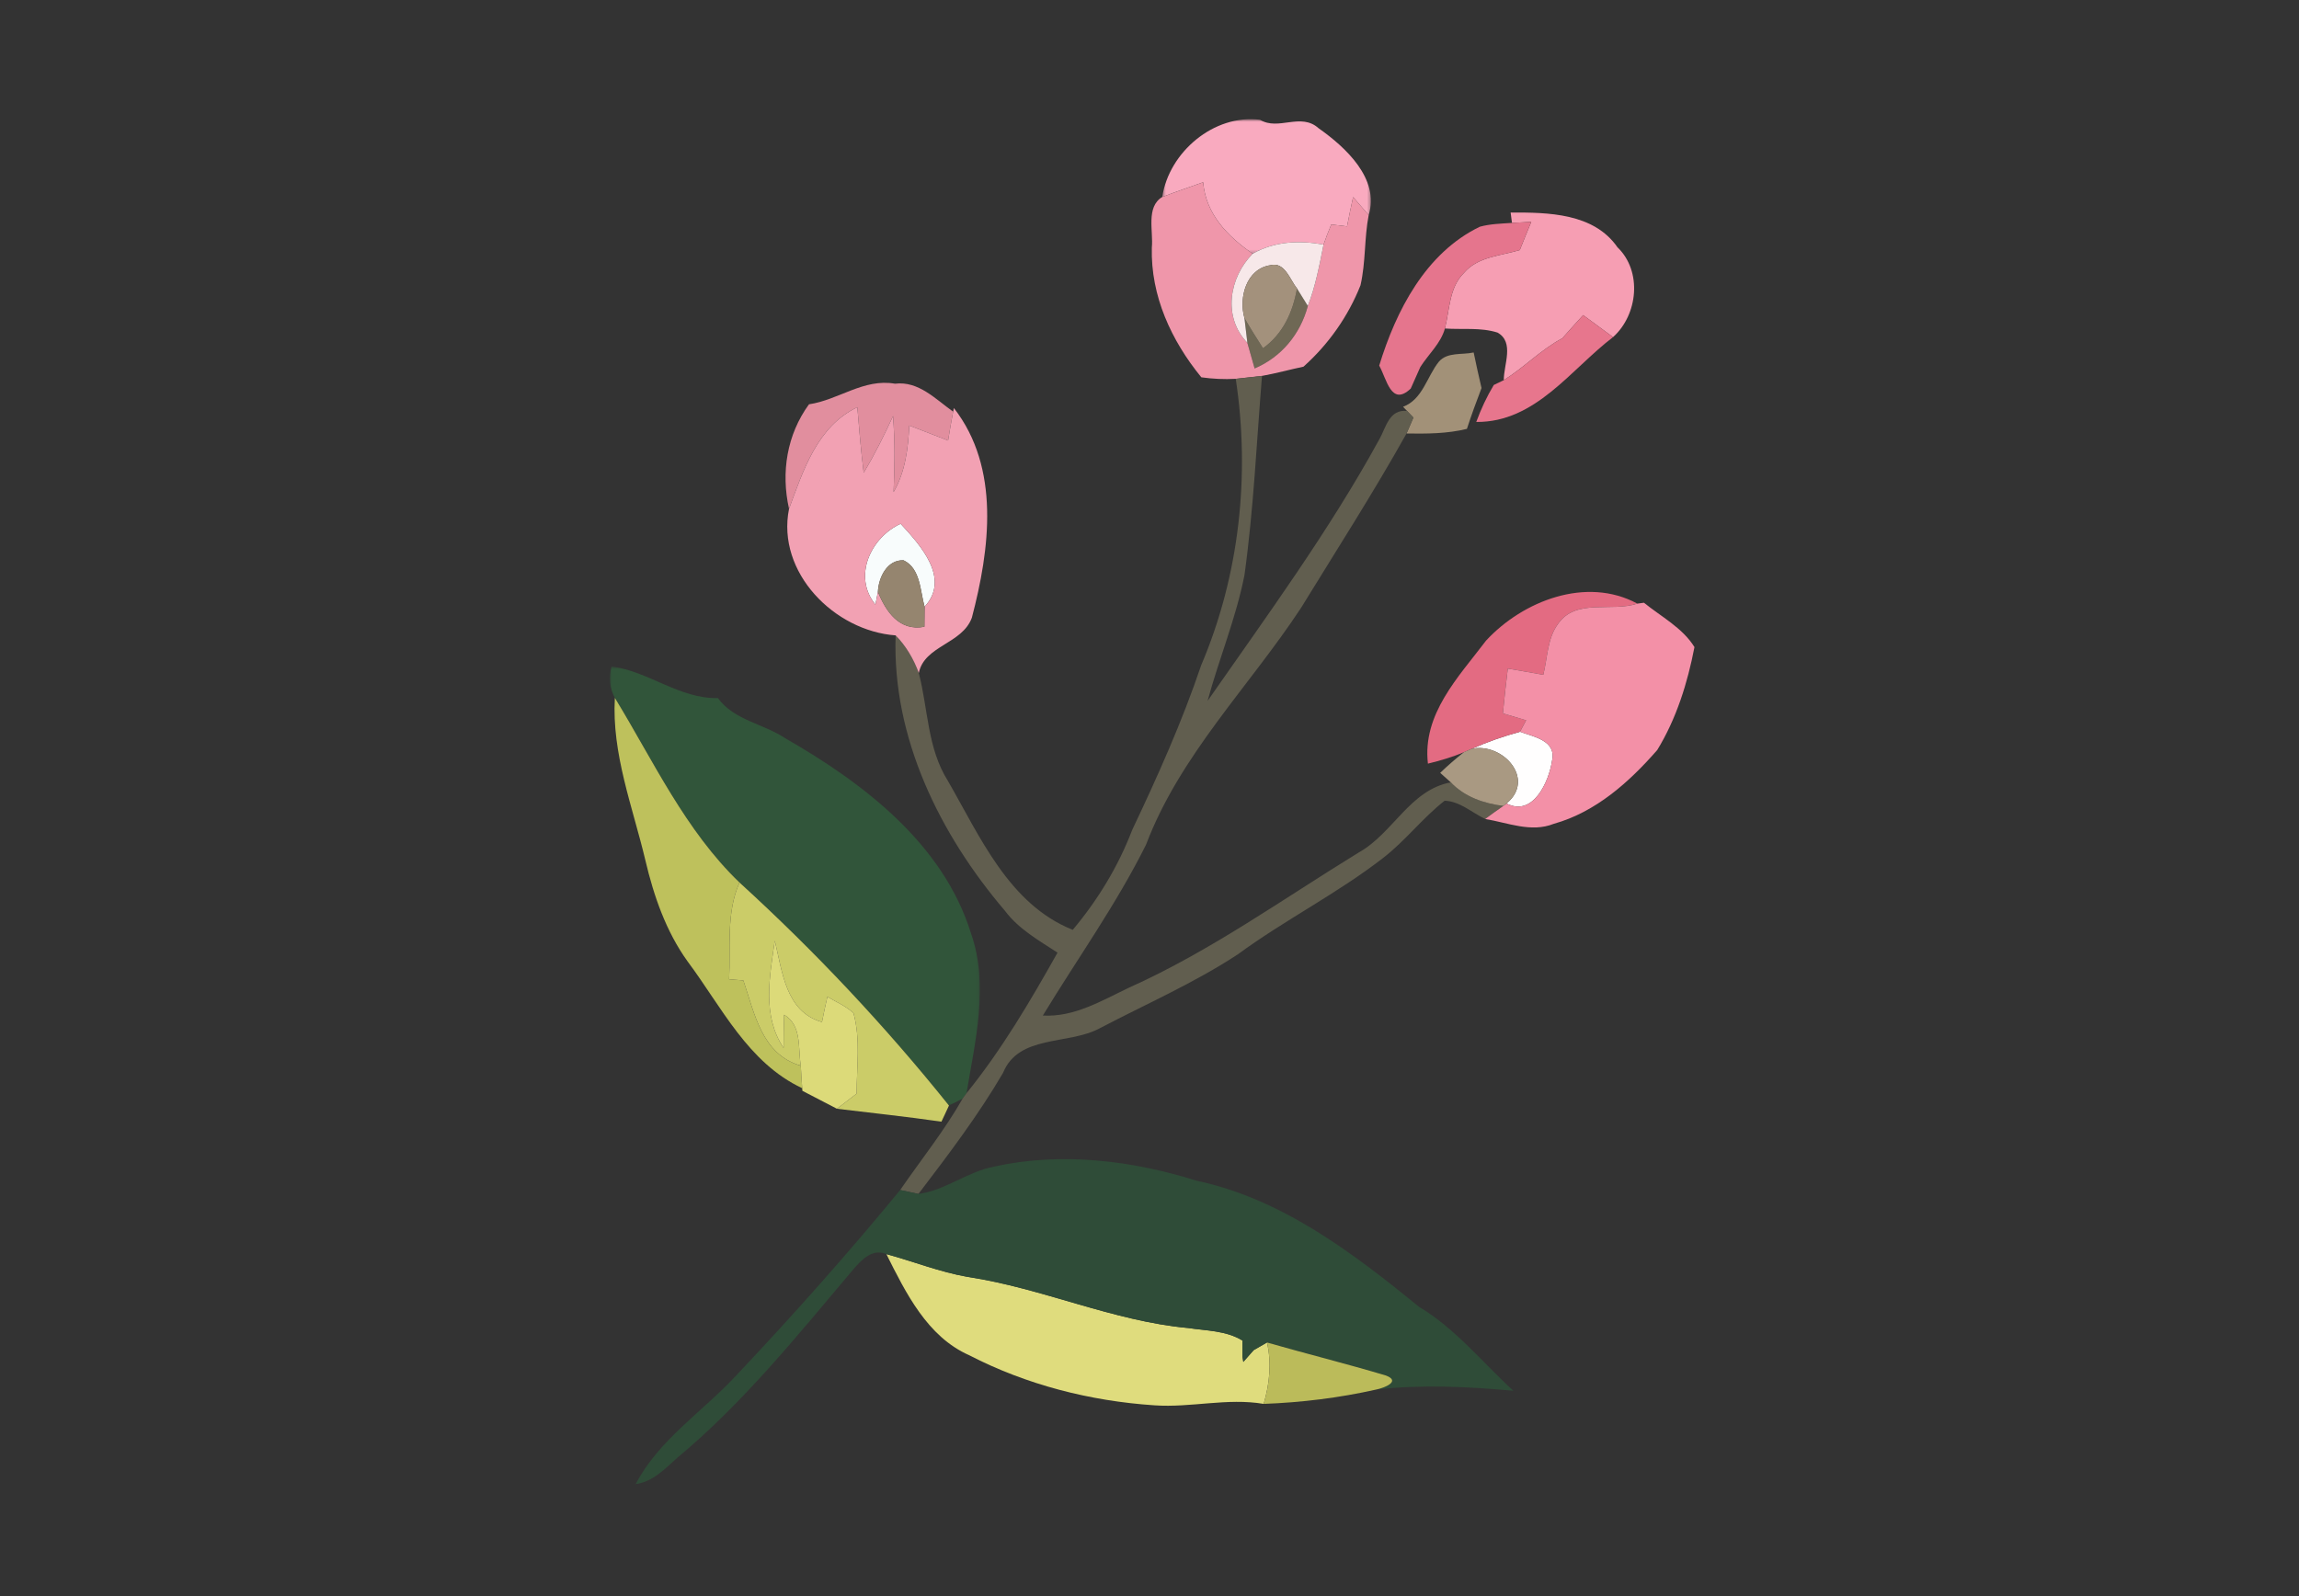 <?xml version="1.0" encoding="UTF-8"?>
<svg xmlns="http://www.w3.org/2000/svg" xmlns:xlink="http://www.w3.org/1999/xlink" width="720px" height="500px" viewBox="0 0 720 500">
  <rect x="0" y="0" width="720" height="500" fill="#333333" stroke="none"/>
  <!-- Generator: Sketch 50.2 (55047) - http://www.bohemiancoding.com/sketch -->
  <title>floral_06</title>
  <desc>Created with Sketch.</desc>
  <defs>
    <polygon id="path-1" points="0 0.659 115.886 0.659 115.886 138.216 0 138.216"></polygon>
    <polygon id="path-3" points="2.356 2.648 67.681 2.648 67.681 44.788 2.356 44.788"></polygon>
  </defs>
  <g id="floral_06" stroke="none" stroke-width="1" fill="none" fill-rule="evenodd">
    <g id="Group" transform="translate(191, 34)">
      <path d="M91.978,141.522 C97.301,144.054 97.161,151.114 98.556,156.064 C106.787,147.169 97.218,136.77 91.055,130.07 C81.683,134.379 75.968,146.585 83.165,155.397 L83.945,151.391 C84.139,146.915 86.815,141.299 91.978,141.522" id="Fill-1" fill="#F8FCFC"></path>
      <g id="Group-5" transform="translate(0, 174.113)">
        <mask id="mask-2" fill="white">
          <use xlink:href="#path-1"></use>
        </mask>
        <g id="Clip-4"></g>
        <path d="M113.117,84.337 C104.445,56.262 79.454,37.219 54.912,23.148 C48.103,18.592 38.845,17.505 33.849,10.584 C21.72,10.808 12.211,2.217 0.527,0.659 C-0.426,4.158 -0.092,7.446 1.558,10.498 C13.663,30.322 23.614,52.037 40.605,68.352 C64.223,89.897 86.203,113.249 106.198,138.216 L110.467,136.045 C110.772,135.625 111.387,134.767 111.695,134.351 C114.399,117.945 118.805,100.599 113.117,84.337" id="Fill-3" fill="#31553A" mask="url(#mask-2)"></path>
      </g>
      <path d="M205.796,386.551 C204.759,387.168 202.668,388.359 201.637,388.942 C200.798,389.886 199.181,391.72 198.378,392.641 C198.288,392.191 198.151,391.277 198.097,390.83 L198.097,385.937 C192.995,382.799 186.828,382.879 181.137,382.019 C157.435,379.851 135.509,369.539 112.054,366.003 C103.328,364.482 95.07,361.167 86.592,358.859 C92.674,370.986 99.396,384.747 112.559,390.556 C130.49,399.811 150.405,404.897 170.54,406.235 C181.973,407.039 193.326,403.844 204.759,405.788 C206.606,399.508 207.272,392.974 205.796,386.551" id="Fill-6" fill="#DFDC7D"></path>
      <path d="M204.545,75.081 C202.534,71.912 200.55,68.824 198.736,65.632 C198.957,67.577 199.436,71.465 199.653,73.413 C200.386,76.054 201.135,78.726 201.922,81.417 C210.367,77.832 216.252,70.608 218.591,61.85 C217.731,60.486 216.028,57.735 215.198,56.374 C213.91,63.741 210.812,70.631 204.545,75.081" id="Fill-8" fill="#6F6855"></path>
      <path d="M280.818,217.696 C289.106,222.032 294.118,210.826 295.072,204.295 C296.497,197.985 289.33,196.815 285.034,195.234 C279.841,196.648 274.822,198.402 269.94,200.567 C279.62,198.539 290.049,210.052 280.818,217.696" id="Fill-10" fill="#FFFEFE"></path>
      <g id="Group-14" transform="translate(170.642, 0.687)">
        <mask id="mask-4" fill="white">
          <use xlink:href="#path-3"></use>
        </mask>
        <g id="Clip-13"></g>
        <path d="M30.662,44.788 C37.471,40.923 45.274,40.506 52.862,41.953 C53.615,39.812 54.401,37.701 55.285,35.64 C56.519,35.78 59.002,36.09 60.226,36.227 C60.815,33.138 61.451,30.08 62.124,27.052 C63.71,28.916 65.332,30.777 66.999,32.695 C70.512,21.299 59.725,11.4 51.306,5.48 C45.695,0.444 38.779,6.367 32.974,2.839 C18.583,0.978 4.447,12.958 2.356,27.022 C6.568,25.381 10.888,23.94 15.157,22.409 C15.99,32.388 22.853,39.368 30.662,44.788" id="Fill-12" fill="#F9AABF" mask="url(#mask-4)"></path>
      </g>
      <path d="M217.226,80.863 C225.042,73.886 231.232,65.102 235.08,55.37 C236.746,48.142 236.244,40.638 237.643,33.381 C235.976,31.464 234.35,29.603 232.768,27.738 C232.092,30.766 231.456,33.825 230.867,36.913 C229.643,36.776 227.16,36.466 225.929,36.326 C225.042,38.387 224.259,40.498 223.503,42.639 C222.215,49.116 220.993,55.623 218.591,61.85 C216.252,70.608 210.367,77.832 201.922,81.42 C201.135,78.725 200.386,76.057 199.653,73.413 C191.874,65.352 193.915,52.982 201.303,45.474 C193.493,40.055 186.631,33.074 185.798,23.096 C181.532,24.627 177.209,26.067 172.996,27.708 C167.807,30.823 170.259,38.497 169.731,43.587 C169.343,58.681 175.84,72.722 185.236,84.198 C188.752,84.699 192.349,84.865 196.01,84.672 C198.064,84.449 202.199,83.978 204.234,83.755 C208.58,82.978 212.88,81.78 217.226,80.863" id="Fill-15" fill="#EF96AA"></path>
      <path d="M284.968,44.335 C278.978,46.143 271.755,46.393 267.462,51.509 C262.828,56.068 263.022,62.992 261.519,68.908 C266.957,69.302 272.675,68.495 278.001,70.186 C283.355,73.221 279.925,80.198 279.955,85.09 C286.336,81.118 291.589,75.525 298.281,71.97 C300.453,69.575 302.574,67.107 304.802,64.713 C307.901,66.994 310.992,69.272 314.174,71.606 C321.983,64.603 323.375,50.979 315.569,43.475 C308.121,32.716 293.844,32.545 282.1,32.575 L282.522,35.831 C284.027,35.744 287.032,35.577 288.564,35.497 C287.347,38.442 286.142,41.357 284.968,44.335" id="Fill-17" fill="#F69EB3"></path>
      <path d="M240.941,80.529 C243.277,84.672 244.672,93.516 250.812,87.73 C251.561,86.032 253.067,82.671 253.817,80.973 C256.359,76.974 260.241,73.552 261.519,68.91 C263.024,62.99 262.827,56.066 267.461,51.507 C271.754,46.395 278.978,46.141 284.967,44.333 C286.141,41.358 287.346,38.444 288.564,35.495 C287.031,35.575 284.027,35.742 282.521,35.829 C279.115,36.052 275.685,36.132 272.453,37.026 C255.466,45.224 246.208,63.32 240.941,80.529" id="Fill-19" fill="#E5758D"></path>
      <path d="M201.303,45.475 C193.916,52.982 191.875,65.349 199.654,73.413 C199.433,71.466 198.958,67.577 198.734,65.629 C196.9,59.209 199.323,50.228 206.828,49.087 C211.371,47.893 212.964,53.593 215.196,56.374 C216.025,57.735 217.732,60.483 218.592,61.85 C220.994,55.62 222.215,49.117 223.504,42.64 C215.915,41.193 208.112,41.61 201.303,45.475" id="Fill-21" fill="#F7E8E9"></path>
      <path d="M215.197,56.374 C212.965,53.593 211.369,47.893 206.829,49.087 C199.324,50.228 196.898,59.209 198.735,65.629 C200.549,68.824 202.536,71.913 204.544,75.081 C210.811,70.632 213.909,63.738 215.197,56.374" id="Fill-23" fill="#A3917C"></path>
      <path d="M298.279,71.969 C291.588,75.524 286.338,81.117 279.954,85.092 L276.829,86.593 C274.63,90.258 272.81,94.154 271.335,98.186 C289.908,98.323 300.866,81.757 314.176,71.605 C310.994,69.27 307.899,66.993 304.801,64.715 C302.572,67.106 300.451,69.577 298.279,71.969" id="Fill-25" fill="#E7768D"></path>
      <path d="M249.499,101.799 C255.799,101.883 262.183,101.883 268.407,100.352 C269.805,96.043 271.365,91.79 272.984,87.565 C272.144,83.866 271.254,80.088 270.521,76.416 C266.874,77.219 262.274,76.222 259.62,79.307 C255.856,84.003 254.581,91.097 248.408,93.431 L249.666,94.739 L251.647,96.823 C251.112,98.074 250.024,100.549 249.499,101.799" id="Fill-27" fill="#A29178"></path>
      <path d="M77.501,93.569 C78.06,100.409 78.646,107.246 79.482,114.083 C82.938,108.387 85.866,102.41 88.687,96.347 C89.299,104.271 89.212,112.222 88.851,120.146 C92.531,113.81 93.425,106.496 93.762,99.295 C97.778,100.853 101.819,102.41 105.922,103.994 C106.393,100.966 106.952,97.961 107.507,94.956 C102.014,91.067 96.687,85.288 89.299,86.201 C79.482,84.481 71.616,91.291 62.358,92.652 C55.438,102.157 53.545,113.973 56.108,125.399 C60.544,113.389 64.978,99.515 77.501,93.569" id="Fill-29" fill="#E18E9E"></path>
      <path d="M263.363,211.08 C250.528,213.471 245.262,227.065 234.548,233.041 C210.842,247.583 188.087,263.955 162.624,275.381 C154.059,279.44 145.443,284.692 135.596,284.135 C146.417,266.316 158.633,249.277 167.921,230.597 C178.548,202.545 200.239,181.084 216.477,156.397 C227.605,138.271 239.125,120.338 249.498,101.798 C250.026,100.547 251.114,98.073 251.646,96.822 L249.665,94.737 C244.081,94.124 243.053,99.91 241.046,103.495 C225.32,132.237 205.9,158.705 187.193,185.559 C190.767,172.352 196.09,159.622 198.737,146.192 C201.611,125.484 202.534,104.576 204.234,83.755 C202.2,83.978 198.064,84.449 196.01,84.672 C200.577,114.808 197.174,146.222 185.186,174.387 C179.213,192.09 171.575,209.135 163.571,226.008 C159.218,237.407 152.804,247.943 144.968,257.281 C124.969,249.307 115.905,228.009 105.838,210.579 C99.397,200.351 99.674,188.087 96.747,176.831 C95.127,172.439 92.755,168.353 89.493,165.042 C88.379,197.122 103.325,227.368 123.742,251.335 C128.011,257.031 134.315,260.59 140.197,264.428 C131.635,279.663 122.711,294.868 111.693,308.462 C111.388,308.882 110.773,309.739 110.465,310.159 C104.75,320.225 97.469,329.26 90.915,338.791 C92.367,339.098 95.211,339.709 96.633,340.015 C105.975,327.755 115.347,315.416 123.129,302.095 C128.011,290.055 143.543,293.397 153.333,288.164 C167.834,280.55 182.981,273.96 196.706,264.929 C211.371,254.169 227.766,245.938 242.163,234.766 C249.136,229.399 254.49,222.256 261.432,216.836 C266.174,217 269.968,220.555 274.124,222.559 C275.991,221.172 277.891,219.811 279.815,218.47 C273.679,217.697 267.683,215.639 263.363,211.08" id="Fill-31" fill="#615E4F"></path>
      <path d="M83.943,151.393 L83.164,155.398 C75.967,146.583 81.685,134.377 91.053,130.068 C97.22,136.768 106.786,147.167 98.558,156.065 C98.558,157.619 98.505,160.761 98.505,162.345 C90.695,163.823 86.479,157.646 83.943,151.393 M113.367,159.51 C119.002,138.079 122.348,112.612 107.733,93.819 L107.505,94.956 C106.95,97.961 106.394,100.966 105.923,103.994 C101.82,102.41 97.779,100.852 93.763,99.295 C93.422,106.499 92.532,113.809 88.852,120.146 C89.213,112.222 89.3,104.271 88.684,96.35 C85.867,102.41 82.939,108.386 79.483,114.083 C78.647,107.246 78.058,100.409 77.502,93.568 C64.979,99.515 60.542,113.389 56.109,125.399 C52.12,145.306 70.305,163.653 89.491,165.043 C92.753,168.352 95.129,172.437 96.748,176.83 C98.505,168.185 110.326,167.795 113.367,159.51" id="Fill-33" fill="#F2A1B3"></path>
      <path d="M98.557,156.065 C97.162,151.115 97.302,144.055 91.979,141.523 C86.813,141.3 84.14,146.916 83.942,151.392 C86.482,157.645 90.694,163.822 98.504,162.345 C98.504,160.76 98.557,157.619 98.557,156.065" id="Fill-35" fill="#95856F"></path>
      <path d="M285.033,195.233 C285.508,194.316 286.478,192.535 286.95,191.644 C285.14,191.094 281.48,190.007 279.673,189.476 C280.124,184.751 280.65,180.081 281.212,175.439 C284.892,176.053 288.603,176.716 292.334,177.387 C293.672,172.02 293.562,165.961 296.995,161.371 C302.629,153.334 313.697,157.813 321.784,155.088 C305.808,146.473 285.95,154.198 274.403,166.681 C265.784,178.08 254.401,189.643 256.194,205.215 C260.039,204.268 263.863,203.184 267.514,201.603 L269.939,200.569 C274.821,198.405 279.84,196.65 285.033,195.233" id="Fill-37" fill="#E36B82"></path>
      <path d="M323.854,154.814 L321.786,155.091 C313.699,157.812 302.628,153.336 296.997,161.371 C293.56,165.96 293.671,172.02 292.332,177.386 C288.605,176.716 284.891,176.052 281.214,175.442 C280.652,180.081 280.126,184.753 279.675,189.479 C281.482,190.006 285.142,191.093 286.952,191.644 C286.477,192.537 285.507,194.315 285.032,195.232 C289.331,196.816 296.495,197.984 295.069,204.297 C294.116,210.824 289.104,222.033 280.819,217.694 L279.815,218.471 C277.891,219.809 275.991,221.173 274.124,222.56 C281.157,223.701 288.545,226.923 295.628,224.064 C308.761,220.392 319.247,210.997 328.006,200.962 C334.006,191.173 337.516,179.914 339.67,168.711 C335.983,162.708 329.228,159.176 323.854,154.814" id="Fill-39" fill="#F390A7"></path>
      <path d="M41.801,273.128 C40.683,273.044 38.455,272.851 37.341,272.767 C37.896,262.649 36.337,252.003 40.606,242.464 C23.616,226.149 13.662,204.434 1.56,184.61 C0.556,202.153 7.137,218.722 11.122,235.517 C13.745,246.663 17.566,257.756 24.342,267.181 C35.025,281.465 43.223,298.901 60.237,306.902 C60.069,304.514 59.902,302.18 59.792,299.845 C47.546,296.31 45.344,283.493 41.801,273.128" id="Fill-41" fill="#BEC15C"></path>
      <path d="M280.818,217.696 C290.049,210.052 279.62,198.539 269.94,200.567 L267.511,201.601 C264.918,203.655 262.405,205.823 260.04,208.107 L263.362,211.079 C267.682,215.638 273.678,217.696 279.814,218.47 L280.818,217.696 Z" id="Fill-43" fill="#A99982"></path>
      <path d="M40.605,242.463 C36.336,252.002 37.895,262.651 37.339,272.766 C38.454,272.85 40.682,273.043 41.799,273.127 C45.343,283.495 47.548,296.309 59.794,299.844 C58.867,294.341 60.209,287.197 54.574,283.889 C54.464,287.338 54.407,290.809 54.407,294.288 C47.605,284.166 50.057,271.906 51.646,260.703 C54.019,270.322 55.023,282.945 66.429,286.17 C66.957,283.495 67.516,280.857 68.132,278.243 C70.862,279.884 73.93,281.134 76.303,283.389 C78.558,291.56 77.276,300.204 77.276,308.599 C75.744,309.773 72.649,312.134 71.113,313.331 C82.017,314.662 92.952,315.799 103.829,317.384 C104.445,316.136 105.613,313.575 106.198,312.328 C86.2,287.361 64.224,264.008 40.605,242.463" id="Fill-45" fill="#CBCC68"></path>
      <path d="M76.302,283.389 C73.933,281.134 70.862,279.884 68.131,278.243 C67.516,280.857 66.957,283.495 66.428,286.17 C55.022,282.945 54.018,270.322 51.646,260.703 C50.057,271.906 47.604,284.166 54.41,294.288 C54.41,290.809 54.463,287.338 54.574,283.889 C60.208,287.197 58.87,294.341 59.793,299.844 C59.901,302.179 60.068,304.513 60.235,306.905 L60.295,307.715 C63.862,309.546 67.489,311.44 71.113,313.331 C72.648,312.134 75.743,309.773 77.279,308.599 C77.279,300.204 78.557,291.56 76.302,283.389" id="Fill-47" fill="#DCDA79"></path>
      <path d="M39.347,397.118 C28.918,408.321 15.307,417.052 8.083,430.916 C13.49,430.169 17.2,426.164 21.051,422.722 C41.799,405.486 58.733,384.351 76.048,363.867 C78.671,360.839 82.074,356.97 86.591,358.861 C95.07,361.169 103.327,364.481 112.054,366.005 C135.508,369.54 157.434,379.852 181.137,382.02 C186.828,382.881 192.995,382.801 198.097,385.939 L198.097,390.832 C198.151,391.279 198.288,392.192 198.378,392.639 C199.184,391.722 200.797,389.884 201.637,388.941 C202.671,388.36 204.762,387.166 205.796,386.553 C218.179,390.108 230.693,393.2 243.053,396.898 C247.904,398.729 242.437,400.817 240.015,401.287 C254.288,399.676 268.682,400.373 282.966,401.674 C273.233,392.779 264.841,382.214 253.455,375.407 C232.737,358.531 210.454,341.519 183.71,335.869 C163.457,329.482 141.257,326.811 120.341,331.453 C112,333.011 104.97,338.96 96.636,340.014 C95.21,339.711 92.366,339.097 90.914,338.794 C74.432,358.834 57.171,378.238 39.347,397.118" id="Fill-49" fill="#2F4C38"></path>
      <path d="M243.052,396.897 C230.696,393.198 218.179,390.107 205.796,386.551 C207.275,392.975 206.605,399.508 204.762,405.788 C216.59,405.348 228.441,403.897 240.014,401.289 C242.437,400.816 247.904,398.731 243.052,396.897" id="Fill-51" fill="#BBBB5A"></path>
    </g>
  </g>
</svg>
